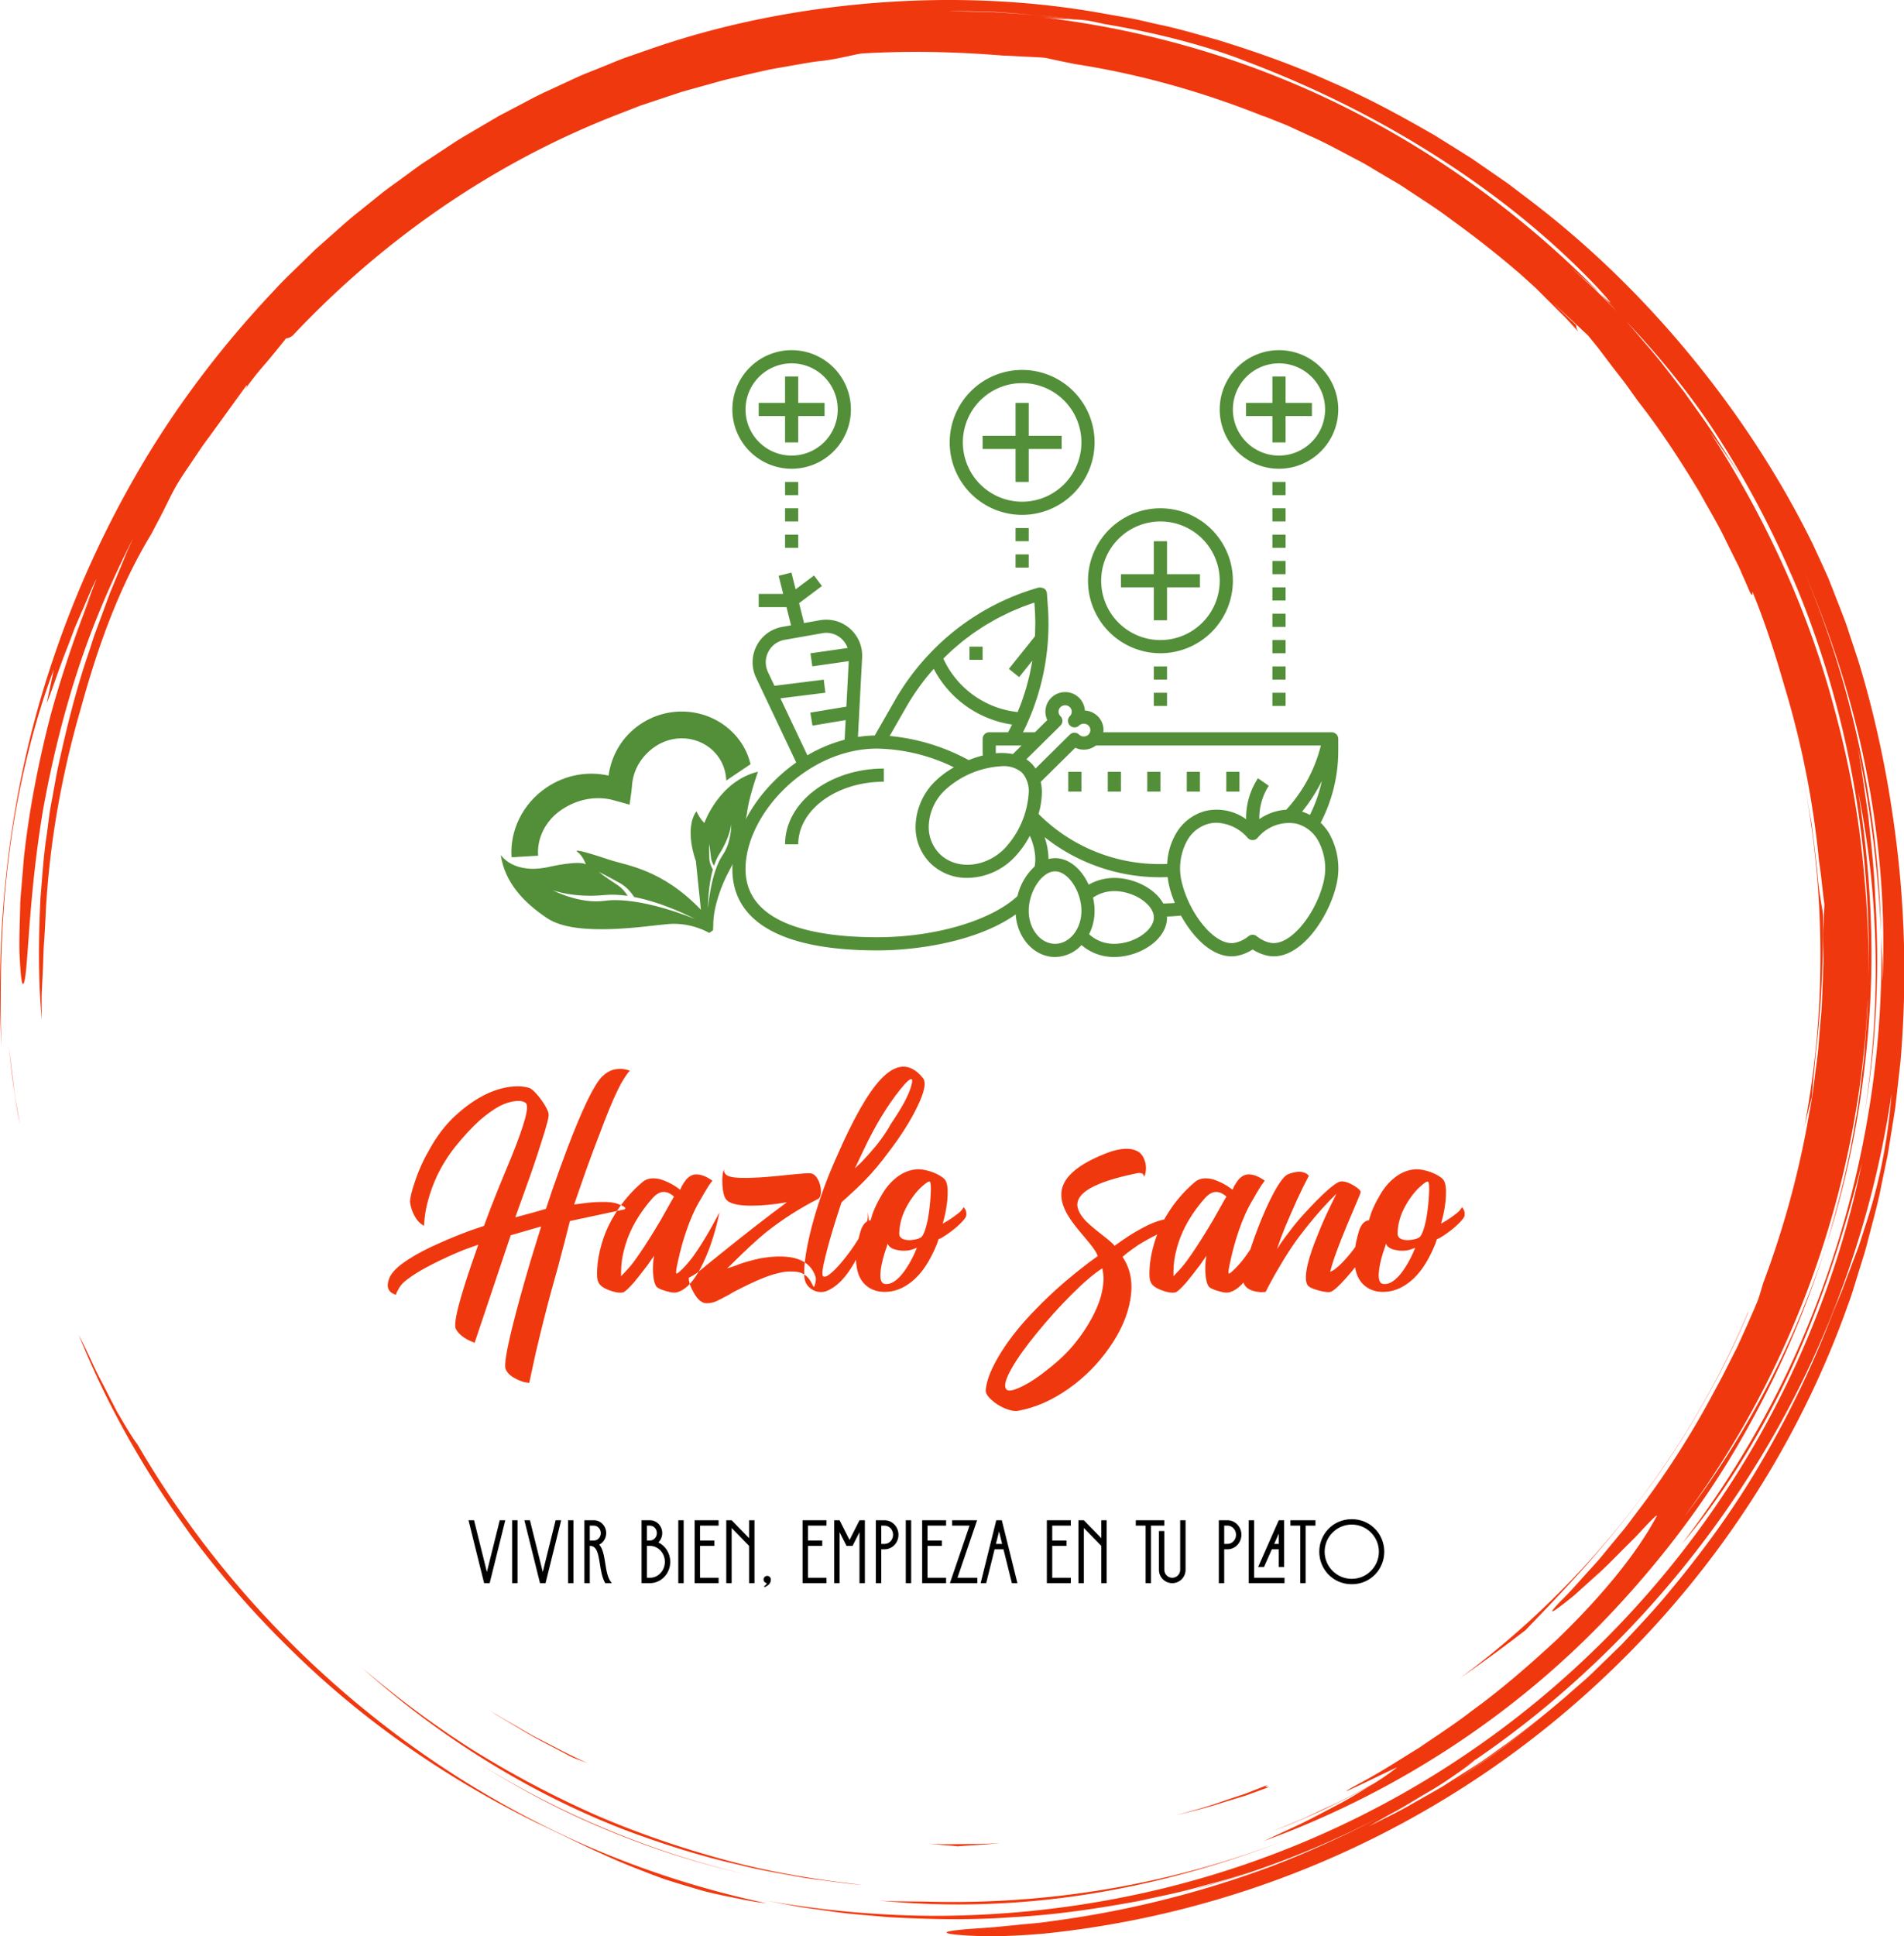 <svg xmlns="http://www.w3.org/2000/svg" xmlns:xlink="http://www.w3.org/1999/xlink" viewBox="0 0 353.576 359.375"><g id="circulo-contenedor" transform="matrix(1.901,0,0,1.901,0.001,0)" fill="#f0380e"><path xmlns="http://www.w3.org/2000/svg" d="M17.914 148.907zM22.657 154.94a90.586 90.586 0 0 0 5.861 6.251c6.914 6.805 15.159 12.525 24.004 16.851 3.259 1.526 6.265 3.107 9.787 4.468.88.338 1.779.7 2.724 1.026.953.302 1.941.604 2.974.903 1.027.321 2.122.549 3.267.786 1.146.23 2.336.493 3.614.624a91.24 91.24 0 0 1-18.434-5.99 93.833 93.833 0 0 1-16.873-9.842c-10.548-7.727-19.57-17.648-26.16-28.989-.272-.339-.685-.985-1.18-1.808l-.796-1.348-.803-1.551c-.534-1.076-1.149-2.168-1.62-3.226a71.281 71.281 0 0 0-1.326-2.748c2.048 5.101 4.412 9.563 7.059 13.806a93.473 93.473 0 0 0 3.869 5.697c-.192-.259-.392-.511-.583-.771a95.012 95.012 0 0 0 4.6 5.841l.016.02zM18.039 149.078l-.125-.17.125.17zM1.335 106.042l-.483-3.875c.256 2.365.553 5.008 1.096 7.654l-.327-1.879a23.961 23.961 0 0 1-.286-1.9zM85.812 185.575c6.652.673 13.628.472 20.461-.609 6.837-1.077 13.524-2.987 19.741-5.449-11.45 4.503-23.602 6.506-35.49 6.171-1.591-.025-3.159 0-4.712-.113z"></path><path xmlns="http://www.w3.org/2000/svg" d="M46.426 171.967l-.259-.165c.087.055.172.111.259.165zM46.167 171.802zM43.653 170.135zM56.077 177.284A83.837 83.837 0 0 0 73.2 183.1c-9.688-2.21-18.805-6.109-26.774-11.133 3.06 1.947 6.277 3.749 9.651 5.317zM177.002 107.094c.098-1.58.296-3.238.346-4.027.594-5.071.77-9.401.745-13.745-.11-.783-.425-2.25-.55-3.918-.153-1.672-.378-3.309-.568-4.924-.289-1.601-.538-3.186-.854-4.74 2.275 11.617 2.237 23.279.144 34.282a94.97 94.97 0 0 1 .737-2.928z"></path><path xmlns="http://www.w3.org/2000/svg" d="M.887 83.482c.848-6.9 2.653-13.626 4.37-18.107l-.695 3.28c.429-.961 1.122-3.194 2.067-5.557l.682-1.802.753-1.747c.5-1.131.92-2.203 1.363-3.025-.303.771-.595 1.602-.947 2.436-.345.837-.732 1.687-1.101 2.542l1.514-3.409A111.863 111.863 0 0 0 4.954 69.8c-1.133 4.352-2.029 8.926-2.511 13.032-.14 1.024-.189 2.024-.28 2.978-.067.954-.183 1.864-.192 2.724-.042 1.719-.1 3.224-.071 4.428.105 2.409.25 3.61.459 2.939.411-1.333.403-8.188 1.837-16.767.767-4.276 1.868-8.966 3.362-13.561 1.483-4.599 3.427-9.058 5.44-12.992l-.592 1.292-.545 1.331-1.116 2.691-1.024 2.78-.521 1.402c-.153.476-.308.954-.461 1.434-1.32 3.807-2.307 7.816-3.167 11.857l-.559 3.052c-.205 1.014-.292 2.046-.444 3.067-.318 2.041-.434 4.097-.611 6.129-.199 4.074-.239 8.098.13 11.946-.015-.914-.03-1.726-.017-2.512l.115-2.355c.048-.809.039-1.667.115-2.65.07-.983.134-2.091.19-3.402.391-6.608 1.572-13.15 3.408-19.481 1.75-6.358 3.814-11.957 6.889-17.03l.801-1.526c.542-1.024.993-2.034 1.566-3.064.653-1.13 1.278-1.976 1.784-2.751.521-.767.963-1.441 1.469-2.095l3.682-5.082c.075-.009-.022.185-.2.473a28.962 28.962 0 0 1 1.959-2.49c.755-.875 1.488-1.803 2.109-2.569.146-.007.288-.011.623-.251 8.65-9.197 19.295-16.692 31.291-21.417l2.667-1.039 2.7-.899 1.343-.448 1.36-.38 2.71-.753c1.55-.373 3.12-.751 4.721-1.091l2.437-.426c.819-.141 1.642-.3 2.484-.378 1.674-.201 3.134-.625 3.921-.729 4.369-.249 8.73-.199 13.849.216.397.007 1.015.043 1.732.082.717.041 1.537.061 2.332.134.932.21 1.927.418 2.971.621 6.369.988 12.527 2.754 18.386 5.103l-.007-.028 2.244.894 2.29 1.058c1.571.684 3.11 1.559 4.7 2.383.798.407 1.554.904 2.338 1.354.77.474 1.576.894 2.32 1.412 1.508 1.002 3.037 1.961 4.446 3.032a99.912 99.912 0 0 1 6.6 5.198c.046.042.094.081.14.122l.042.038 1.457 1.322 1.394 1.391 1.395 1.392c.462.467.89.967 1.337 1.449-.216-.35-.208-.491-.2-.63-.689-.66-1.504-1.441-2.309-2.21 1.343 1.222 2.515 2.327 3.477 3.229.371.474.776.94 1.16 1.449l1.186 1.566 1.261 1.629 1.255 1.752c2.226 2.838 4.191 5.874 6.057 8.97.864 1.588 1.817 3.131 2.586 4.774l1.213 2.436 1.092 2.497c.314.533.192.022.231-.068 1.225 2.962 2.21 6.042 3.102 9.146a88.212 88.212 0 0 1 3.408 17.211c.225 1.378.321 2.772.52 4.153l-.123 2.924c-.001 1.103.057 2.206.01 3.311l-.128 3.326c-.016.75-.124 1.569-.187 2.459-.084.888-.128 1.846-.256 2.856l-.412 3.192c-.132 1.119-.387 2.269-.583 3.471a90.635 90.635 0 0 1-4.312 15.482c-.242.826-.427 1.486-.592 1.855-.627 1.501-1.296 2.954-1.942 4.385-.723 1.394-1.386 2.788-2.127 4.108a86.09 86.09 0 0 1-7.949 12.379c-.336.439-.649.885-.987 1.297l-.998 1.206c-.66.779-1.25 1.558-1.876 2.234-1.251 1.352-2.301 2.606-3.286 3.549-1.128 1.178-1.027 1.233-.246.665a35.07 35.07 0 0 0 1.608-1.262l2.122-1.914c.776-.677 1.519-1.441 2.235-2.161.708-.725 1.416-1.386 1.962-1.984 1.101-1.191 1.824-1.926 1.67-1.599-1.777 3.345-5.013 7.471-9.743 12.035-2.413 2.227-5.128 4.647-8.339 6.98-1.566 1.221-3.307 2.338-5.082 3.558-1.834 1.123-3.708 2.353-5.757 3.445-4.484 2.442 3.365-1.475 3.577-1.512a22.87 22.87 0 0 1-2.377 1.64c-1.478.786-2.943 1.597-4.474 2.273-.895.411-1.774.855-2.679 1.239l-2.729 1.122 1.444-.568c2.952-1.173 5.711-2.555 8.202-3.922-.936.566-1.96 1.221-3.082 1.812-1.203.622-2.448 1.302-3.697 1.909l-3.625 1.686c12.968-4.711 24.885-12.507 34.319-22.67 4.723-5.066 8.935-10.631 12.369-16.651a93.904 93.904 0 0 0 8.288-18.999c-3.154 9.93-8.071 19.052-13.981 26.765 10.744-14.507 17.15-32.293 17.999-50.636-.001 1.011-.101 2.018-.168 3.025-.083 1.007-.123 2.018-.241 3.022-.257 2.005-.441 4.021-.827 6.009-.624 4-1.636 7.931-2.782 11.815 2.262-7.021 3.613-14.424 4.145-21.869.554-7.451.092-14.947-1.057-22.211 1.974 9.622 2.301 20.524.619 31.298 1.182-6.949 1.482-14.112 1.028-21.214-.102-2.713-.422-5.407-.685-7.901-.377-2.476-.662-4.762-1.027-6.611 1.445 6.826 2.015 12.648 2.293 18.136-.267-11.977-2.748-24.112-7.62-35.511 2.659 6.191 4.842 12.851 6.175 19.698 1.34 6.84 1.897 13.838 1.58 20.57-.015-.788.018-1.575-.028-2.366l-.107-2.391c.287 10.85-1.384 21.604-4.696 31.717-1.662 5.056-3.715 9.969-6.2 14.644a95.521 95.521 0 0 1-8.56 13.316c3.673-4.29 7.551-10.354 10.646-17.015 3.081-6.675 5.368-13.894 6.941-20.199-2.314 11.322-6.907 22.494-13.571 32.471-6.646 9.985-15.351 18.764-25.423 25.502-10.06 6.759-21.474 11.437-33.187 13.748a94.608 94.608 0 0 1-17.657 1.809 94.462 94.462 0 0 1-17.361-1.515l3.005.571c1.002.19 2.018.295 3.026.445 2.016.324 4.055.446 6.087.633 4.073.229 8.168.306 12.25-.005 4.089-.217 8.152-.827 12.196-1.572 2.006-.456 4.036-.829 6.017-1.414.994-.278 2-.521 2.987-.83l2.955-.958c-1.492.462-3.062 1.074-4.739 1.523l-2.101.618a91.772 91.772 0 0 0 12.91-4.496 89.46 89.46 0 0 0 5.651-2.705 96.653 96.653 0 0 1-10.714 4.872 98.407 98.407 0 0 1-21.66 5.382c-1.11.176-2.122.231-3.029.326l-2.428.24c-1.429.113-2.484.164-3.222.245-1.477.147-1.687.284-1.099.397.587.113 1.971.203 3.673.251 1.697-.01 3.71-.101 5.541-.268 18.397-1.887 35.288-9.107 48.824-19.916 13.545-10.811 23.919-25.172 29.701-41.467.363-.946.642-1.922.944-2.89.293-.971.617-1.932.882-2.912.491-1.97 1.072-3.917 1.448-5.917l.619-2.985.487-3.012.241-1.507.172-1.517.342-3.034c.698-8.114.422-16.315-.812-24.363-.66-4.554-1.82-9.961-3.315-14.777l-1.15-3.484c-.4-1.107-.825-2.151-1.203-3.133l-.557-1.415-.571-1.271-.981-2.124c-3.134-6.359-7.072-12.424-11.682-18.065-4.605-5.643-9.896-10.868-15.861-15.418l-2.244-1.703-2.327-1.608-1.166-.806-1.203-.756-2.417-1.508c-3.295-1.904-6.67-3.739-10.228-5.261-3.521-1.598-7.206-2.895-10.957-4.055-1.895-.52-3.781-1.1-5.724-1.499-.968-.209-1.928-.463-2.907-.638l-2.944-.521C100.363.01 93.04-.285 85.724.265 78.412.83 71.069 2.218 64.028 4.614l-2.635.913c-.881.297-1.73.682-2.597 1.019-.858.359-1.735.673-2.577 1.069l-2.532 1.173c-.852.376-1.675.808-2.496 1.245l-2.469 1.297-2.402 1.412c-.8.472-1.606.933-2.372 1.458l-2.324 1.528c-.782.497-1.506 1.078-2.261 1.612-.741.554-1.51 1.07-2.226 1.654l-2.157 1.737c-.729.565-1.417 1.178-2.103 1.792l-2.063 1.83-1.971 1.919c-.656.639-1.319 1.271-1.93 1.951-5.031 5.298-9.451 11.078-13.066 17.194A99.518 99.518 0 0 0 5.18 64.379C.805 77.299-.45 90.402.134 102.237c-.126-4.872-.147-11.859.753-18.755zm141.132 90.446a96.807 96.807 0 0 0 8.765-6.389c-2.84 2.339-5.758 4.499-8.765 6.389zm40.217-54.282c-.299.901-.552 1.791-.882 2.641l-.957 2.523-.466 1.248-.513 1.231a108.54 108.54 0 0 0-.997 2.501 97.307 97.307 0 0 1-6.587 13.35c-2.521 4.275-5.443 8.281-8.565 12.04-1.542 1.899-3.222 3.66-4.874 5.421l-2.581 2.523c-.847.848-1.774 1.604-2.652 2.404-.736.64-1.478 1.266-2.225 1.882a90.696 90.696 0 0 0 7.896-7.312 89.808 89.808 0 0 1-11.689 10.188c-1.036.722-2.037 1.496-3.113 2.176l-3.247 2.069-3.43 1.949c-1.167.648-2.399 1.224-3.634 1.855a74.206 74.206 0 0 1 2.685-1.508c1.021-.567 2.092-1.237 3.138-1.85 1.054-.601 2.012-1.261 2.808-1.813.796-.552 1.42-1.01 1.745-1.306-.464.315-.936.617-1.406.924a92.477 92.477 0 0 0 1.507-1.015c-.021.023-.065.059-.101.091 10.932-7.466 20.245-17.277 27.223-28.462 7.009-11.175 11.57-23.781 13.46-36.601-.41 5.142-1.352 9.248-2.543 12.851zm-6.654-65.352zm-8.448-12.698a92.37 92.37 0 0 1 7.773 14.352c.25.549.486 1.106.719 1.664 4.963 12.154 7.221 25.192 6.89 38.036.084-4.25-.198-8.498-.669-12.71-.533-4.854-1.518-9.65-2.824-14.341-2.562-9.407-6.723-18.323-12.005-26.451.485.67.996 1.396 1.525 2.166a32.826 32.826 0 0 1 1.59 2.463l-.638-1.109-.689-1.079-1.378-2.156c-.938-1.424-1.955-2.796-2.934-4.192-1.062-1.334-2.069-2.712-3.174-4.011-.836-.953-1.637-1.938-2.485-2.879 2.992 3.155 5.801 6.54 8.299 10.247zM96.886 1.152c1.467.078 2.937.221 4.407.331 1.204.101 2.402.279 3.588.413.356.015.732.039 1.204.092.471.065 1.034.186 1.769.354 5.469.912 10.459 2.283 14.001 3.699 6.798 2.573 13.123 5.774 18.86 9.471 5.739 3.69 10.889 7.887 15.246 12.471 2.008 2.179 1.422 1.704.315.646l1.662 1.764c-.736-.734-1.459-1.478-2.206-2.196l-2.301-2.09c.56.49 1.918 1.663 2.845 2.522-7.389-7.539-16.026-13.799-25.375-18.404-9.356-4.603-19.431-7.446-29.502-8.581 1.618.18 2.412.22 3.168.24-1.085-.127-2.173-.301-3.274-.401-1.479-.097-2.955-.229-4.423-.301l-4.36-.103c1.444-.001 2.907.039 4.376.073z"></path><path xmlns="http://www.w3.org/2000/svg" d="M115.942 184.69l.426-.125c-.446.12-.885.252-1.334.366.304-.076.609-.15.908-.241zM160.424 146.151c4.235-5.587 7.977-12.263 10.366-18.014l-.029.006c-6.061 14.322-15.892 26.66-28.16 35.744a159.12 159.12 0 0 0 6.418-4.703c2.698-2.82 7.213-7.406 11.405-13.033zM35.35 162.846c7.172 6.412 15.821 11.992 25.448 15.751 3.754 1.413 7.585 2.651 11.503 3.523 1.944.502 3.929.812 5.899 1.181.987.175 1.987.272 2.979.412.994.129 1.986.275 2.987.333-4.519-.501-9.005-1.251-13.372-2.44-4.364-1.185-8.642-2.65-12.769-4.449a97.4 97.4 0 0 1-11.894-6.314c-3.786-2.408-7.376-5.097-10.781-7.997zM123.877 174.277l-2.219.871-2.266.756c-1.5.54-3.047.944-4.59 1.373 1.551-.39 3.111-.754 4.624-1.254l2.283-.698 2.23-.815c-.086-.044-.594.055-.062-.233zM97.683 179.965c-1.16.099-2.326.09-3.494.102-1.168.014-2.338.039-3.509-.038l1.576.148c.482.031.916.068 1.295.113 1.381-.118 2.752-.151 4.132-.325zM51.441 169.209c1.341.787 2.765 1.48 4.178 2.244.354.194.996.415 1.801.709-1.721-.739-3.37-1.655-5.046-2.505-.83-.441-1.629-.935-2.443-1.395-.812-.464-1.621-.927-2.389-1.445l.937.626.977.584 1.985 1.182z"></path></g><g id="corazon" transform="matrix(0.5,0,0,0.5,84,150) rotate(-34, 0, 0)" fill="#538f39"><g><path fill="#538f39" d="M9.898,46.434"></path><path fill="#538f39" d="M92.544,39.92c0,3.119-0.937,6.005-2.482,8.504h10.884c0.96-2.67,1.555-5.509,1.555-8.504   c0-14.716-12.22-26.684-27.239-26.684c-8.168,0-15.424,3.613-20.421,9.215c-5.273-5.602-12.938-9.215-21.563-9.215   c-10.964,0-20.407,5.794-25.252,14.193l8.501,5.049c3.086-5.486,9.391-9.291,16.751-9.291c6.975,0,13.317,2.753,17.578,7.404   c1.093,1.193,4.407,5.172,4.407,5.172s3.533-3.806,4.569-5.172c3.485-4.613,9.081-7.404,15.429-7.404   C84.804,23.188,92.544,30.677,92.544,39.92z"></path><path fill="#538f39" d="M74.505,56.925c-0.552-2.489,0-5.251,0-5.251c-7.674,2.885-10.508,15.205-10.508,15.205l-8.572,16.037   c-3.595-20.74-13.698-29.008-17.883-34.492c-3.224-4.229-8.996-11.469-8.111-8.918c0.86,2.478,0,5.529,0,5.529   C28.047,42.273,18.096,38.4,18.096,38.4C4.825,33.422,5.187,24.485,5.187,24.485c-4.465,9.18-2.881,19.396,1.218,29.263   c5.044,12.142,29.968,23.317,36.297,26.957c7.369,4.236,10.465,11.059,10.465,11.059h1.707l1.184-1.549   c3.595-5.533,11.202-10.879,16.047-13.338c9.628-4.893,18.805-15.485,18.805-15.485c3.79-3.958,10.741-9.114,10.741-9.114   C87.675,47.104,74.505,56.925,74.505,56.925z M27.634,60.165c-8.578-4.228-13.827-14.088-13.827-14.088s4.688,6.732,15.016,12.317   c2.425,1.312,4.755,3.068,6.933,5.051c0.1-1.944-0.238-3.937-0.837-5.334c-2.178-5.064-3.105-8.117-3.105-8.117   s2.021,3.553,4.304,8.117c1.141,2.287,1.412,4.793,1.412,7.022l-0.034-0.017c8.383,8.361,14.179,19.425,14.179,19.425   S39.701,66.115,27.634,60.165z M73.592,70.566C66.099,73.487,58.03,83.846,58.03,83.846s4.018-6.288,9.433-10.838l-0.019,0.009   c0.114-1.326,0.404-2.806,1.203-4.108c1.593-2.6,2.976-4.611,2.976-4.611s-0.708,1.769-2.263,4.674   c-0.428,0.799-0.732,1.969-0.771,3.133c1.397-1.069,2.872-1.996,4.384-2.652c6.434-2.796,9.571-6.564,9.571-6.564   S78.912,68.49,73.592,70.566z"></path><path fill="#538f39" d="M42.002,68.139"></path></g></g><g id="carne-verduras-frutas" transform="matrix(1.223,0,0,1.223,133.555,62.555)" fill="#538f39"><path xmlns="http://www.w3.org/2000/svg" d="M78,37A11,11,0,1,0,67,48,11.012,11.012,0,0,0,78,37ZM67,46a9,9,0,1,1,9-9A9.01,9.01,0,0,1,67,46Z"></path><polygon xmlns="http://www.w3.org/2000/svg" points="68 31 66 31 66 36 61 36 61 38 66 38 66 43 68 43 68 38 73 38 73 36 68 36 68 31"></polygon><path xmlns="http://www.w3.org/2000/svg" d="M57,16A11,11,0,1,0,46,27,11.012,11.012,0,0,0,57,16ZM46,25a9,9,0,1,1,9-9A9.01,9.01,0,0,1,46,25Z"></path><polygon xmlns="http://www.w3.org/2000/svg" points="47 10 45 10 45 15 40 15 40 17 45 17 45 22 47 22 47 17 52 17 52 15 47 15 47 10"></polygon><path xmlns="http://www.w3.org/2000/svg" d="M24,93.104c6.478,0,15.416-1.47,21.023-5.463C45.26,91.25,47.847,94.104,51,94.104a5.527,5.527,0,0,0,4.012-1.81A7.538,7.538,0,0,0,60,94.104c3.776,0,8-2.566,8-6,0-.046-.009-.09-.01-.136q1.075-.036,2.127-.149c1.821,3.294,4.635,6.184,7.665,6.184a4.728,4.728,0,0,0,1.112-.132A6.766,6.766,0,0,0,81,92.963a6.768,6.768,0,0,0,2.106.907c4.754,1.144,9.23-5.365,10.507-10.299a10.789,10.789,0,0,0-.986-8.21,7.986,7.986,0,0,0-1.299-1.633A23.648,23.648,0,0,0,94,62.86V61a1,1,0,0,0-1-1H58.324a2.974,2.974,0,0,0,.033-.336,2.943,2.943,0,0,0-.881-2.108,3.002,3.002,0,0,0-1.953-.86,2.937,2.937,0,0,0-.875-1.934,3.022,3.022,0,0,0-4.233,0,2.97,2.97,0,0,0-.595,3.382L47.939,60h-1.813c.269-.539.522-1.075.759-1.616a36.769,36.769,0,0,0,3.022-17.423l-.14-2.03a1.0 1,0,0,0-.423-.75,1.598,1.598,0,0,0-.851-.144,36.516,36.516,0,0,0-16.369,9.85l-.01.014a36.761,36.761,0,0,0-5.433,7.241l-3.06,5.342a19.302,19.302,0,0,0-2.553.222l.635-12.056a5.457,5.457,0,0,0-6.398-5.661L12.885,43.416l-.754-3.015L15.6,37.8l-1.2-1.6-2.795,2.096-.635-2.539-1.94.485L9.719,39H6v2h4.219l.691,2.765-1.329.234A5.457,5.457,0,0,0,5.598,51.71l6.097,12.871C5.905,68.654,2,75.086,2,80.744,2,88.83,9.607,93.104,24,93.104Zm27-1c-2.206,0-4-2.243-4-5,0-2.972,2.019-6,4-6s4,3.028,4,6C55,89.861,53.206,92.104,51,92.104Zm9,0a5.557,5.557,0,0,1-3.834-1.457A7.844,7.844,0,0,0,57,87.104a9.217,9.217,0,0,0-.234-2.013A5.73,5.73,0,0,1,60,84.104c2.972,0,6,2.019,6,4S62.972,92.104,60,92.104Zm7.428-6.118C66.155,83.669,62.946,82.104,60,82.104a7.885,7.885,0,0,0-3.899,1.022C55.064,80.865,53.215,79.104,51,79.104a4.169,4.169,0,0,0-1.001.133,10.195,10.195,0,0,0-.594-3.326A28.18,28.18,0,0,0,67,82c.395,0,.757-.007,1.098-.02a12.182,12.182,0,0,0,.289,1.591,17.272,17.272,0,0,0,.802,2.331Q68.315,85.973,67.428,85.986ZM42.964,65.141a4.224,4.224,0,0,1,3.026.99A4.206,4.206,0,0,1,47,69.12a13.559,13.559,0,0,1-3.743,8.599c-2.901,2.865-7.287,3.197-9.777.736a5.749,5.749,0,0,1-1.663-4.138,7.834,7.834,0,0,1,2.409-5.486A13.869,13.869,0,0,1,42.964,65.141Zm45.537,6.903A24.708,24.708,0,0,0,91.51,67.372a21.723,21.723,0,0,1-1.816,5.167A6.843,6.843,0,0,0,88.502,72.044Zm-2.399-.295a8.037,8.037,0,0,0-4.089,1.431,9.078,9.078,0,0,1,1.438-5.065l-1.644-1.14a10.965,10.965,0,0,0-1.797,6.221,7.626,7.626,0,0,0-6.103-1.274,7.315,7.315,0,0,0-4.536,3.438,9.96,9.96,0,0,0-1.347,4.621C67.709,79.994,67.371,80,67,80a25.921,25.921,0,0,1-18.51-7.608A12.273,12.273,0,0,0,49,69.12a7.859,7.859,0,0,0-.173-1.597l5.238-5.175A3.028,3.028,0,0,0,57.206,62H91.361A22.377,22.377,0,0,1,86.103,71.749Zm5.574,11.321c-1.192,4.607-5.07,9.579-8.104,8.856a4.919,4.919,0,0,1-1.945-.974.999.999,0,0,0-1.256,0,4.918,4.918,0,0,1-1.946.974c-3.03.735-6.911-4.249-8.103-8.856a8.784,8.784,0,0,1,.764-6.68A5.264,5.264,0,0,1,74.376,73.866a4.913,4.913,0,0,1,1.15-.135,6.565,6.565,0,0,1,4.737,2.308,1,1,0,0,0,1.473,0,6.176,6.176,0,0,1,5.887-2.173,5.264,5.264,0,0,1,3.29,2.524A8.784,8.784,0,0,1,91.677,83.07ZM51.819,58.978a1.0 1,0,0,0,0-1.423.964.964,0,0,1,0-1.371,1.029,1.029,0,0,1,1.423,0,.964.964,0,0,1,0,1.371A1.0 1,0,0,0,54.647,58.978a1.03,1.03,0,0,1,1.423,0,.965.965,0,0,1,0,1.372,1.028,1.028,0,0,1-1.423,0,1.0 1,0,0,0-1.405,0l-5.213,5.15a4.44,4.44,0,0,0-1.396-1.398Zm-7.224,4.326a9.001,9.001,0,0,0-2.584-.119c-.002-.109-.011-.216-.011-.325V62h3.915ZM34.67,48.195c.203-.193.403-.389.61-.577.311-.282.631-.553.951-.824.213-.18.424-.364.642-.539.328-.263.665-.514,1.002-.765.222-.165.441-.335.667-.495.348-.246.705-.478,1.061-.711.226-.148.449-.302.679-.444.373-.231.755-.447,1.136-.664.224-.127.443-.261.669-.384.411-.222.832-.427,1.252-.632.205-.1.406-.209.613-.305.49-.227.989-.435,1.49-.64.145-.059.286-.126.431-.183q.979-.384,1.982-.71l.054.779c.047.65.073,1.3.083,1.951 0.0.025.003.05.003.074.006.46-.01.92-.023,1.38-.006.229-.003.459-.014.688-.004.079-.014.158-.018.238l-3.955,4.943,1.562,1.249,1.995-2.494c-.009.057-.015.115-.025.173-.063.377-.142.751-.217,1.125-.061.301-.116.603-.185.902-.083.364-.181.724-.275,1.085-.08.305-.157.612-.246.915-.103.353-.219.702-.333,1.052-.1.305-.198.61-.306.912-.123.344-.258.685-.392,1.025q-.12.304-.245.606a14.041,14.041,0,0,1-11.282-8.109Q34.35,48.501,34.67,48.195ZM28.417,56.138a34.853,34.853,0,0,1,4.161-5.771,16.048,16.048,0,0,0,11.894,8.46c-.189.388-.395.78-.605,1.173H41a1,1,0,0,0-1,1v1.86c0,.223.016.442.023.664a16.361,16.361,0,0,0-2.136.695A31.276,31.276,0,0,0,25.887,60.555ZM9.297,54.846l6.827-.853-.248-1.984-7.481.935-.99-2.089A3.457,3.457,0,0,1,9.929,45.969L15.654,44.959a3.419,3.419,0,0,1,3.843,2.245l-5.638.807.283,1.98,5.531-.791-.363,6.903-5.474.912.329,1.973,5.037-.839-.157,2.979a22.342,22.342,0,0,0-5.653,2.364ZM24,62.474a27.638,27.638,0,0,1,11.639,2.842,14.056,14.056,0,0,0-2.818,2.093,9.844,9.844,0,0,0-3.003,6.909,7.732,7.732,0,0,0,2.258,5.561,7.887,7.887,0,0,0,5.61,2.218A10.016,10.016,0,0,0,44.663,79.142a14.385,14.385,0,0,0,2.497-3.428A8.69,8.69,0,0,1,48,79.264a6.826,6.826,0,0,1-.099,1.101,8.887,8.887,0,0,0-2.612,4.495C41.265,88.601,32.773,91.104,24,91.104c-9.124,0-20-1.797-20-10.36C4,72.52,13.229,62.474,24,62.474Z"></path><rect xmlns="http://www.w3.org/2000/svg" x="77" y="66" width="2" height="3"></rect><rect xmlns="http://www.w3.org/2000/svg" x="71" y="66" width="2" height="3"></rect><rect xmlns="http://www.w3.org/2000/svg" x="65" y="66" width="2" height="3"></rect><rect xmlns="http://www.w3.org/2000/svg" x="59" y="66" width="2" height="3"></rect><rect xmlns="http://www.w3.org/2000/svg" x="53" y="66" width="2" height="3"></rect><path xmlns="http://www.w3.org/2000/svg" d="M25,67.5v-2c-8.271,0-15,5.159-15,11.5h2C12,71.762,17.832,67.5,25,67.5Z"></path><path xmlns="http://www.w3.org/2000/svg" d="M11,20a9,9,0,1,0-9-9A9.01,9.01,0,0,0,11,20ZM11,4a7,7,0,1,1-7,7A7.008,7.008,0,0,1,11,4Z"></path><polygon xmlns="http://www.w3.org/2000/svg" points="10 16 12 16 12 12 16 12 16 10 12 10 12 6 10 6 10 10 6 10 6 12 10 12 10 16"></polygon><path xmlns="http://www.w3.org/2000/svg" d="M94,11a9,9,0,1,0-9,9A9.01,9.01,0,0,0,94,11Zm-9,7a7,7,0,1,1,7-7A7.008,7.008,0,0,1,85,18Z"></path><polygon xmlns="http://www.w3.org/2000/svg" points="86 10 86 6 84 6 84 10 80 10 80 12 84 12 84 16 86 16 86 12 90 12 90 10 86 10"></polygon><rect xmlns="http://www.w3.org/2000/svg" x="10" y="22" width="2" height="2"></rect><rect xmlns="http://www.w3.org/2000/svg" x="10" y="26" width="2" height="2"></rect><rect xmlns="http://www.w3.org/2000/svg" x="10" y="30" width="2" height="2"></rect><rect xmlns="http://www.w3.org/2000/svg" x="45" y="29" width="2" height="2"></rect><rect xmlns="http://www.w3.org/2000/svg" x="45" y="33" width="2" height="2"></rect><rect xmlns="http://www.w3.org/2000/svg" x="84" y="22" width="2" height="2"></rect><rect xmlns="http://www.w3.org/2000/svg" x="84" y="26" width="2" height="2"></rect><rect xmlns="http://www.w3.org/2000/svg" x="84" y="30" width="2" height="2"></rect><rect xmlns="http://www.w3.org/2000/svg" x="84" y="34" width="2" height="2"></rect><rect xmlns="http://www.w3.org/2000/svg" x="84" y="38" width="2" height="2"></rect><rect xmlns="http://www.w3.org/2000/svg" x="84" y="42" width="2" height="2"></rect><rect xmlns="http://www.w3.org/2000/svg" x="84" y="46" width="2" height="2"></rect><rect xmlns="http://www.w3.org/2000/svg" x="84" y="50" width="2" height="2"></rect><rect xmlns="http://www.w3.org/2000/svg" x="84" y="54" width="2" height="2"></rect><rect xmlns="http://www.w3.org/2000/svg" x="66" y="50" width="2" height="2"></rect><rect xmlns="http://www.w3.org/2000/svg" x="66" y="54" width="2" height="2"></rect><rect xmlns="http://www.w3.org/2000/svg" x="38" y="47" width="2" height="2"></rect></g><g id="texto-nombre" transform="matrix(2.641,0,0,2.641,82.006,186.992)" fill="#f0380e"><path d="M-1.24 15.36 l-0.12 -0.08 q-0.16 -0.1 -0.3 -0.26 q-0.18 -0.22 -0.32 -0.52 q-0.18 -0.36 -0.24 -0.82 q0 -0.42 0.34 -1.42 q0.4 -1.2 1.04 -2.3 q0.78 -1.4 1.78 -2.32 q1.14 -1.06 2.32 -1.6 q0.94 -0.42 1.82 -0.48 q0.62 -0.04 1.08 0.1 q0.22 0.08 0.56 0.48 q0.3 0.34 0.55 0.76 t0.25 0.58 q0.08 0.22 -0.54 2.1 q-0.42 1.36 -1.16 3.4 l-0.64 1.78 l1.12 -0.3 q1.06 -0.3 1.04 -0.3 l0.44 -1.32 q0.56 -1.6 1.08 -2.98 q0.74 -1.94 1.32 -3.16 q0.74 -1.54 1.18 -1.9 q0.3 -0.28 0.66 -0.4 q0.3 -0.08 0.62 -0.08 q0.22 0.02 0.44 0.08 l0.16 0.06 l-0.12 0.12 q-0.14 0.18 -0.3 0.44 q-0.22 0.34 -0.44 0.8 q-0.52 1.06 -1.3 3.16 q-0.58 1.48 -1.22 3.32 l-0.54 1.56 l0.6 -0.08 q0.72 -0.1 1.3 -0.1 q0.8 -0.02 1.18 0.14 q0.34 0.12 0.46 0.22 q0.08 0.06 0.04 0.12 l-0.04 0.04 l-3.84 0.82 l-0.36 1.42 q-0.46 1.8 -0.98 3.62 q-0.48 1.76 -1.06 4.22 l-0.46 2.12 l-0.36 -0.06 q-0.4 -0.12 -0.7 -0.3 q-0.44 -0.24 -0.6 -0.62 t0.48 -2.98 q0.46 -1.86 1.28 -4.64 l0.74 -2.4 l-2.14 0.62 l-2.54 7.56 l-0.28 -0.12 q-0.32 -0.14 -0.56 -0.32 q-0.34 -0.26 -0.48 -0.54 q-0.16 -0.32 0.26 -1.86 q0.3 -1.1 0.84 -2.68 l0.48 -1.38 l-1 0.36 q-1.18 0.48 -2.16 0.98 q-1.36 0.68 -2.1 1.32 q-0.24 0.24 -0.36 0.48 q-0.1 0.16 -0.14 0.28 l-0.02 0.1 l-0.14 -0.04 q-0.14 -0.06 -0.26 -0.16 q-0.14 -0.14 -0.18 -0.34 q-0.04 -0.26 0.1 -0.62 q0.24 -0.62 1.34 -1.32 q0.88 -0.58 2.26 -1.18 q0.98 -0.44 2.12 -0.86 l0.94 -0.32 l0.44 -1.18 q0.56 -1.44 1.08 -2.68 q1.7 -4.02 1.48 -4.66 q0 -0.12 -0.24 -0.21 t-0.62 -0.03 q-0.48 0.06 -1.04 0.34 q-0.66 0.36 -1.4 1 q-0.84 0.76 -1.74 1.88 q-0.74 0.94 -1.26 2.02 q-0.4 0.86 -0.64 1.76 q-0.18 0.66 -0.24 1.28 z M16.5 18.7 q-0.06 -0.08 0.14 -0.94 q0.22 -1.02 0.56 -2.02 q0.44 -1.3 1 -2.22 q0.28 -0.5 0.58 -0.98 l0.26 -0.36 l-0.22 -0.14 q-0.26 -0.16 -0.52 -0.24 q-0.36 -0.1 -0.61 -0.03 t-0.49 0.33 q-0.16 0.2 -0.32 0.48 l-0.1 0.24 l-0.28 -0.2 q-0.36 -0.24 -0.7 -0.38 q-0.48 -0.22 -0.86 -0.22 q-0.5 -0.02 -0.84 0.28 q-1.14 0.98 -1.9 2.22 q-0.64 1.02 -0.96 2.16 q-0.26 0.9 -0.3 1.72 q-0.04 0.68 0.08 0.9 q0.12 0.34 0.76 0.58 q0.56 0.22 0.96 0.16 q0.2 -0.04 0.78 -0.7 q0.4 -0.48 0.96 -1.22 l0.46 -0.66 l-0.06 0.42 q-0.04 0.52 0 0.92 q0.04 0.56 0.22 0.82 q0.16 0.18 0.68 0.32 q0.56 0.18 0.86 0.06 q0.66 -0.22 1.26 -1.14 q0.48 -0.74 0.92 -1.9 q0.3 -0.82 0.54 -1.76 l0.18 -0.78 l-0.58 1.06 q-0.68 1.2 -1.24 1.98 q-0.36 0.5 -0.77 0.91 t-0.45 0.33 z M14.86 13.38 q0.28 -0.3 0.56 -0.38 q0.24 -0.06 0.48 0.02 q0.16 0.06 0.32 0.18 l0.12 0.1 l-0.42 0.74 q-0.5 0.92 -1 1.72 q-0.7 1.14 -1.26 1.92 q-0.32 0.46 -0.72 0.88 l-0.32 0.34 l0 -0.3 q0 -0.4 0.06 -0.84 q0.1 -0.62 0.3 -1.24 q0.26 -0.78 0.68 -1.5 q0.5 -0.86 1.2 -1.64 z M19.84 11.4 q0.02 0.06 0.02 0.12 q0.04 0.14 0.14 0.24 q0.28 0.28 1.8 0.22 q0.88 -0.02 2.72 -0.22 q1.22 -0.12 1.38 -0.1 q0.32 0.02 0.54 0.4 q0.2 0.34 0.23 0.77 t-0.15 0.61 q-1.98 1 -3.72 2.38 q-1 0.82 -2.46 2.28 l-0.26 0.24 q0.46 -0.12 0.88 -0.3 q0.56 -0.2 1.46 -0.4 q3.3 -0.56 3.88 1.32 q0.04 0.16 -0.02 0.42 t-0.1 0.26 t-0.12 -0.18 q-0.26 -0.54 -0.66 -0.74 q-0.26 -0.14 -0.66 -0.15 t-0.52 0.01 q-0.8 0.1 -1.7 0.48 q-0.62 0.24 -2.02 0.96 l-0.26 0.16 q-0.7 0.38 -0.98 0.5 q-0.42 0.16 -0.8 0.1 q-0.42 -0.14 -0.76 -0.78 q-0.32 -0.56 -0.32 -1 q0 0.02 0.34 -0.18 l0.12 -0.08 q0.1 -0.04 1.16 -0.92 q3.16 -2.56 5.28 -4.12 q-1.38 0.24 -2.5 0.24 q-1.5 0 -1.8 -0.48 q-0.18 -0.24 -0.23 -0.94 t0.09 -1.12 z M31.44 10.16 q1.3 -1.7 2 -3.16 q0.8 -1.62 0.38 -2.06 q-1.34 -1.62 -2.98 0.16 q-1.32 1.42 -3.06 5.4 q-1.1 2.44 -1.76 4.94 q-0.58 2.28 -0.52 3.44 q0.02 0.46 0.3 0.75 t0.66 0.36 t0.7 -0.09 q0.72 -0.32 1.36 -1.18 t1.26 -2.3 q0.18 -0.42 0.24 -0.94 q0.04 -0.38 0 -0.78 l-0.04 -0.32 l0 0.2 q0 0.28 -0.1 0.58 q-0.12 0.4 -0.38 0.8 q-0.44 0.76 -1 1.49 t-1 1.13 q-0.48 0.44 -0.66 0.33 t0.16 -1.45 q0.24 -0.98 0.7 -2.46 l0.42 -1.3 l0.36 -0.32 q0.8 -0.72 1.3 -1.24 q0.86 -0.88 1.66 -1.98 z M33.06 5.06 q0.08 0.08 -0.06 0.54 t-0.48 1.1 q-0.4 0.72 -0.92 1.48 q-0.4 0.74 -1.06 1.56 q-0.48 0.58 -1.02 1.14 l-0.46 0.44 l0.56 -1.18 q0.66 -1.4 1.28 -2.42 q0.68 -1.12 1.35 -1.95 t0.81 -0.71 z M36.88 14.68 q0.04 -0.16 0 -0.32 q-0.02 -0.12 -0.1 -0.22 l-0.06 -0.1 l-0.1 0.14 q-0.14 0.2 -0.4 0.38 q-0.2 0.16 -0.6 0.42 l-0.38 0.22 l0.16 -0.64 q0.16 -0.76 0.18 -1.34 q0.04 -0.8 -0.18 -1.1 q-0.12 -0.16 -0.49 -0.36 t-0.81 -0.3 q-0.48 -0.12 -0.84 -0.06 q-0.76 0.1 -1.42 0.68 q-0.54 0.46 -0.96 1.22 q-0.32 0.54 -0.56 1.16 l-0.16 0.52 l-0.08 0 q-0.1 0.02 -0.18 0.08 q-0.14 0.08 -0.24 0.24 q-0.14 0.2 -0.22 0.5 q-0.44 1.5 -0.24 2.52 q0.16 0.92 0.82 1.36 q0.6 0.4 1.46 0.3 q0.68 -0.08 1.3 -0.5 q0.52 -0.34 0.98 -0.92 q0.36 -0.46 0.66 -1.04 q0.22 -0.42 0.4 -0.86 l0.12 -0.36 l0.22 -0.1 q0.28 -0.16 0.68 -0.46 t0.7 -0.61 t0.34 -0.45 z M34.3 12.24 q0.14 0 0.09 0.92 t-0.21 1.8 q-0.22 1 -0.46 1.2 q-0.16 0.12 -0.56 0.18 t-0.68 -0.04 q-0.32 -0.12 -0.3 -0.44 q0.02 -0.72 0.32 -1.44 q0.26 -0.6 0.66 -1.14 q0.34 -0.46 0.7 -0.76 q0.32 -0.28 0.44 -0.28 z M31.38 16.58 l0 0.06 q0.02 0.08 0.11 0.17 t0.27 0.17 q0.22 0.08 0.56 0.12 q0.24 0.02 0.54 -0.02 q0.2 -0.04 0.4 -0.12 l0.16 -0.06 l-0.18 0.42 q-0.24 0.52 -0.5 0.92 q-0.36 0.58 -0.72 0.88 q-0.44 0.38 -0.86 0.32 q-0.36 -0.06 -0.3 -0.8 q0.04 -0.54 0.28 -1.34 z M52.18 15.2 q-0.04 -0.06 -0.06 -0.1 q-0.1 -0.12 -0.28 -0.18 q-0.26 -0.1 -0.66 -0.06 q-0.84 0.06 -1.96 0.68 q-0.8 0.42 -1.9 1.22 q-0.14 -0.2 -0.84 -0.74 q-0.82 -0.64 -1.18 -1 q-0.58 -0.62 -0.6 -1.14 q0 -0.64 0.9 -1.16 q1.04 -0.6 3.3 -1.06 q0.46 -0.08 0.48 0.22 l0 0.02 q0.08 -0.04 0.13 -0.36 t-0.03 -0.64 q-0.1 -0.4 -0.36 -0.66 q-0.34 -0.28 -0.9 -0.3 q-0.66 -0.02 -1.6 0.36 q-1.7 0.68 -2.44 1.48 q-0.66 0.7 -0.6 1.52 q0.04 0.68 0.56 1.48 q0.3 0.48 1.04 1.34 q0.44 0.52 0.6 0.74 q0.28 0.38 0.36 0.62 l-0.66 0.48 q-0.84 0.64 -1.64 1.32 q-1.14 0.98 -2.08 1.96 q-1.42 1.44 -2.38 2.94 q-1.04 1.66 -1.12 2.72 q-0.02 0.32 0.42 0.7 q0.38 0.36 0.94 0.59 t0.9 0.17 q1.82 -0.32 3.6 -1.58 q1.66 -1.18 2.84 -2.87 t1.46 -3.33 q0.32 -1.78 -0.54 -3.04 l0.28 -0.24 q0.36 -0.28 0.8 -0.58 q0.64 -0.4 1.36 -0.76 q0.88 -0.44 1.86 -0.76 z M46.46 18.34 l0.04 0.24 q0.06 0.32 0.04 0.68 q-0.04 0.54 -0.2 1.12 q-0.22 0.72 -0.62 1.46 q-0.48 0.9 -1.21 1.8 t-1.83 1.76 q-1 0.82 -1.88 1.25 t-1.08 0.21 q-0.3 -0.32 0.36 -1.48 q0.6 -1.06 1.8 -2.52 q1.16 -1.42 2.4 -2.66 q1.3 -1.3 2.18 -1.86 z M55.34 18.7 q-0.06 -0.08 0.14 -0.94 q0.22 -1.02 0.56 -2.02 q0.44 -1.3 1 -2.22 q0.28 -0.5 0.58 -0.98 l0.26 -0.36 l-0.22 -0.14 q-0.26 -0.16 -0.52 -0.24 q-0.36 -0.1 -0.61 -0.03 t-0.49 0.33 q-0.16 0.2 -0.32 0.48 l-0.1 0.24 l-0.28 -0.2 q-0.36 -0.24 -0.7 -0.38 q-0.48 -0.22 -0.86 -0.22 q-0.5 -0.02 -0.84 0.28 q-1.14 0.98 -1.9 2.22 q-0.64 1.02 -0.96 2.16 q-0.26 0.9 -0.3 1.72 q-0.04 0.68 0.08 0.9 q0.12 0.34 0.76 0.58 q0.56 0.22 0.96 0.16 q0.2 -0.04 0.78 -0.7 q0.4 -0.48 0.96 -1.22 l0.46 -0.66 l-0.06 0.42 q-0.04 0.52 0 0.92 q0.04 0.56 0.22 0.82 q0.16 0.18 0.68 0.32 q0.56 0.18 0.86 0.06 q0.66 -0.22 1.26 -1.14 q0.48 -0.74 0.92 -1.9 q0.3 -0.82 0.54 -1.76 l0.18 -0.78 l-0.58 1.06 q-0.68 1.2 -1.24 1.98 q-0.36 0.5 -0.77 0.91 t-0.45 0.33 z M53.7 13.38 q0.28 -0.3 0.56 -0.38 q0.24 -0.06 0.48 0.02 q0.16 0.06 0.32 0.18 l0.12 0.1 l-0.42 0.74 q-0.5 0.92 -1 1.72 q-0.7 1.14 -1.26 1.92 q-0.32 0.46 -0.72 0.88 l-0.32 0.34 l0 -0.3 q0 -0.4 0.06 -0.84 q0.1 -0.62 0.3 -1.24 q0.26 -0.78 0.68 -1.5 q0.5 -0.86 1.2 -1.64 z M62.48 18.58 q0.2 -0.82 0.78 -2.28 q0.32 -0.82 0.94 -2.26 q0.42 -0.98 0.42 -1.04 q0.02 -0.12 -0.25 -0.32 t-0.59 -0.34 q-0.36 -0.14 -0.58 -0.1 q-0.6 0.14 -2.58 2.3 q-0.48 0.52 -0.96 1.16 q-0.36 0.46 -0.68 0.92 l-0.24 0.38 l0.26 -0.76 q0.34 -0.9 0.7 -1.7 q0.4 -0.94 0.88 -1.92 l0.4 -0.78 l-0.08 -0.08 q-0.1 -0.1 -0.24 -0.14 q-0.2 -0.08 -0.44 -0.06 q-0.32 0.02 -0.7 0.17 t-1 1.29 q-0.54 1 -1.1 2.44 q-0.54 1.4 -0.84 2.52 q-0.3 1.2 -0.16 1.46 q0.16 0.32 0.56 0.46 q0.28 0.1 0.66 0.12 l0.3 -0.02 l0.28 -0.54 q0.36 -0.68 0.76 -1.34 q0.54 -0.92 1.08 -1.68 q0.58 -0.8 1.32 -1.68 q0.52 -0.62 1.08 -1.2 l0.46 -0.46 l-0.42 0.86 q-0.5 1.02 -0.86 1.94 q-0.54 1.3 -0.74 2.16 q-0.26 1.1 0 1.48 q0.16 0.2 0.77 0.36 t0.83 0.1 q0.3 -0.08 1.12 -1 q0.76 -0.86 1.06 -1.38 t0.42 -1.12 q0.08 -0.42 0.06 -0.86 l-0.02 -0.34 q-0.26 0.62 -0.78 1.38 q-0.5 0.72 -1.04 1.27 t-0.84 0.63 z M71.92 14.68 q0.04 -0.16 0 -0.32 q-0.02 -0.12 -0.1 -0.22 l-0.06 -0.1 l-0.1 0.14 q-0.14 0.2 -0.4 0.38 q-0.2 0.16 -0.6 0.42 l-0.38 0.22 l0.16 -0.64 q0.16 -0.76 0.18 -1.34 q0.04 -0.8 -0.18 -1.1 q-0.12 -0.16 -0.49 -0.36 t-0.81 -0.3 q-0.48 -0.12 -0.84 -0.06 q-0.76 0.1 -1.42 0.68 q-0.54 0.46 -0.96 1.22 q-0.32 0.54 -0.56 1.16 l-0.16 0.52 l-0.08 0 q-0.1 0.02 -0.18 0.08 q-0.14 0.08 -0.24 0.24 q-0.14 0.2 -0.22 0.5 q-0.44 1.5 -0.24 2.52 q0.16 0.92 0.82 1.36 q0.6 0.4 1.46 0.3 q0.68 -0.08 1.3 -0.5 q0.52 -0.34 0.98 -0.92 q0.36 -0.46 0.66 -1.04 q0.22 -0.42 0.4 -0.86 l0.12 -0.36 l0.22 -0.1 q0.28 -0.16 0.68 -0.46 t0.7 -0.61 t0.34 -0.45 z M69.34 12.24 q0.14 0 0.09 0.92 t-0.21 1.8 q-0.22 1 -0.46 1.2 q-0.16 0.12 -0.56 0.18 t-0.68 -0.04 q-0.32 -0.12 -0.3 -0.44 q0.02 -0.72 0.32 -1.44 q0.26 -0.6 0.66 -1.14 q0.34 -0.46 0.7 -0.76 q0.32 -0.28 0.44 -0.28 z M66.42 16.58 l0 0.06 q0.02 0.08 0.11 0.17 t0.27 0.17 q0.22 0.08 0.56 0.12 q0.24 0.02 0.54 -0.02 q0.2 -0.04 0.4 -0.12 l0.16 -0.06 l-0.18 0.42 q-0.24 0.52 -0.5 0.92 q-0.36 0.58 -0.72 0.88 q-0.44 0.38 -0.86 0.32 q-0.36 -0.06 -0.3 -0.8 q0.04 -0.54 0.28 -1.34 z"></path></g><g id="texto" transform="matrix(0.834,0,0,0.834,86.933,277.197)" fill="#000000"><path d="M7.039 6 l1.235 0 l-3.479 14 l-1.235 0 l-3.479 -14 l1.235 0 l2.862 11.515 z M11.001 20 l-1.199 0 l0 -14 l1.199 0 l0 14 z M19.483 6 l1.235 0 l-3.479 14 l-1.235 0 l-3.479 -14 l1.235 0 l2.862 11.515 z M23.445 20 l-1.199 0 l0 -14 l1.199 0 l0 14 z M30.524 15.556 c0.265 1.695 0.54 3.446 1.483 4.444 l-1.479 0 c-0.713 -1.228 -0.962 -2.819 -1.188 -4.259 c-0.391 -2.498 -0.709 -4.029 -2.254 -4.03 l0 8.289 l-1.199 0 l0 -14 l2.121 0 c1.507 0 2.732 1.281 2.732 2.856 c0 1.132 -0.633 2.111 -1.548 2.573 c0.198 0.228 0.372 0.498 0.52 0.81 c0.436 0.918 0.618 2.083 0.812 3.317 z M28.009 10.513 c0.846 0 1.534 -0.743 1.534 -1.657 s-0.688 -1.657 -1.534 -1.657 l-0.922 0 l0 3.314 l0.922 0 z M42.355 10.936 c1.561 0.748 2.649 2.403 2.649 4.319 c0 2.616 -2.027 4.745 -4.518 4.745 l-1.873 0 l0 -14 l1.873 0 c1.507 0 2.732 1.281 2.732 2.856 c0 0.82 -0.332 1.559 -0.863 2.081 z M39.811 7.199 l0 3.314 s0.705 -0.001 0.721 -0.001 c0.824 -0.027 1.488 -0.759 1.488 -1.656 c0 -0.914 -0.688 -1.657 -1.534 -1.657 l-0.675 0 z M40.485 18.802 c1.83 0 3.32 -1.591 3.32 -3.546 c0 -1.918 -1.434 -3.486 -3.216 -3.544 l-0.778 0 l0 7.09 l0.675 0 z M47.993 20 l-1.199 0 l0 -14 l1.199 0 l0 14 z M55.768 7.199 l-4.133 0 l0 3.314 l3.181 0 l0 1.199 l-3.181 0 l0 7.09 l4.133 0 l0 1.199 l-5.332 0 l0 -14 l5.332 0 l0 1.199 z M62.56 6 l1.199 0 l0 14 l-1.199 0 l0 -8.289 l-3.883 -3.992 l0 12.281 l-1.199 0 l0 -14 l1.199 0 l3.883 3.992 l0 -3.992 z M66.592 18.379 c0.448 0 0.812 0.363 0.812 0.812 c0 0.886 -0.564 1.345 -1.404 1.701 l-0.111 -0.189 s0.577 -0.369 0.616 -0.702 c0 -0.001 0 -0.002 0 -0.003 c-0.407 -0.043 -0.725 -0.388 -0.725 -0.807 c0 -0.448 0.363 -0.812 0.812 -0.812 z M79.796 7.199 l-4.133 0 l0 3.314 l3.181 0 l0 1.199 l-3.181 0 l0 7.09 l4.133 0 l0 1.199 l-5.332 0 l0 -14 l5.332 0 l0 1.199 z M87.14 6 l1.199 0 l0 14 l-1.199 0 l0 -11.345 l-1.546 3.056 l-1.343 0 l-1.546 -3.056 l0 11.345 l-1.199 0 l0 -14 l1.199 0 l2.218 4.384 z M92.909 6.006 c1.62 0.097 2.91 1.507 2.91 3.227 c0 1.782 -1.385 3.232 -3.088 3.232 l-0.744 0 l0 7.536 l-1.199 0 l0 -14 l2.121 0 l0 0.005 z M92.731 11.266 c1.042 -0 1.89 -0.912 1.89 -2.034 s-0.848 -2.034 -1.89 -2.034 l-0.744 0 l0 4.067 l0.744 0 z M98.649 20 l-1.199 0 l0 -14 l1.199 0 l0 14 z M106.424 7.199 l-4.133 0 l0 3.314 l3.181 0 l0 1.199 l-3.181 0 l0 7.09 l4.133 0 l0 1.199 l-5.332 0 l0 -14 l5.332 0 l0 1.199 z M108.957 18.802 l4.42 0 l0 1.199 l-6.103 -0 l4.372 -12.801 l-3.873 0 l0 -1.199 l5.556 0 z M118.83 6 l3.479 14 l-1.235 0 l-1.873 -7.536 l-1.978 0 l-1.873 7.536 l-1.235 0 l3.479 -14 l1.235 0 z M117.522 11.266 l1.382 0 l-0.691 -2.781 z M134.192 7.199 l-4.133 0 l0 3.314 l3.181 0 l0 1.199 l-3.181 0 l0 7.09 l4.133 0 l0 1.199 l-5.332 0 l0 -14 l5.332 0 l0 1.199 z M140.984 6 l1.199 0 l0 14 l-1.199 0 l0 -8.289 l-3.883 -3.992 l0 12.281 l-1.199 0 l0 -14 l1.199 0 l3.883 3.992 l0 -3.992 z M155.015 6 l0 1.199 l-2.964 0 l0 12.802 l-1.199 0 l0 -12.802 l-2.187 0 l0 -1.199 l6.349 0 z M158.549 6 l1.198 0 l0 11.036 c0 1.635 -1.33 2.966 -2.966 2.966 s-2.966 -1.33 -2.966 -2.966 l0 -8.639 l1.199 0 l0 8.639 c0 0.974 0.793 1.767 1.767 1.767 s1.767 -0.793 1.767 -1.767 l0 -11.036 z M169.271 6.006 c1.62 0.097 2.91 1.507 2.91 3.227 c0 1.782 -1.385 3.232 -3.088 3.232 l-0.744 0 l0 7.536 l-1.199 0 l0 -14 l2.121 0 l0 0.005 z M169.093 11.266 c1.042 -0 1.89 -0.912 1.89 -2.034 s-0.848 -2.034 -1.89 -2.034 l-0.744 0 l0 4.067 l0.744 0 z M175.011 18.801 l6.765 0 l0 1.199 l-7.963 0 l0 -14 l1.199 0 l0 12.801 z M178.953 12.464 l-1.74 3.94 l-1.31 0 l4.595 -10.404 l1.199 0 l0 10.404 l-1.199 0 l0 -3.94 l-1.545 0 z M180.497 8.967 l-1.015 2.299 l1.015 0 l0 -2.299 z M183.094 6 l5.572 0 l0 1.199 l-2.187 0 l0 12.802 l-1.199 0 l0 -12.802 l-2.187 0 l0 -1.199 z M196.754 5.762 c4.241 0 7.238 3.398 7.238 7.238 s-2.997 7.238 -7.238 7.238 s-7.238 -3.398 -7.238 -7.238 s2.997 -7.238 7.238 -7.238 z M196.754 19.04 c3.331 0 6.04 -2.709 6.04 -6.04 s-2.709 -6.04 -6.04 -6.04 s-6.04 2.709 -6.04 6.04 s2.709 6.04 6.04 6.04 z"></path></g></svg>